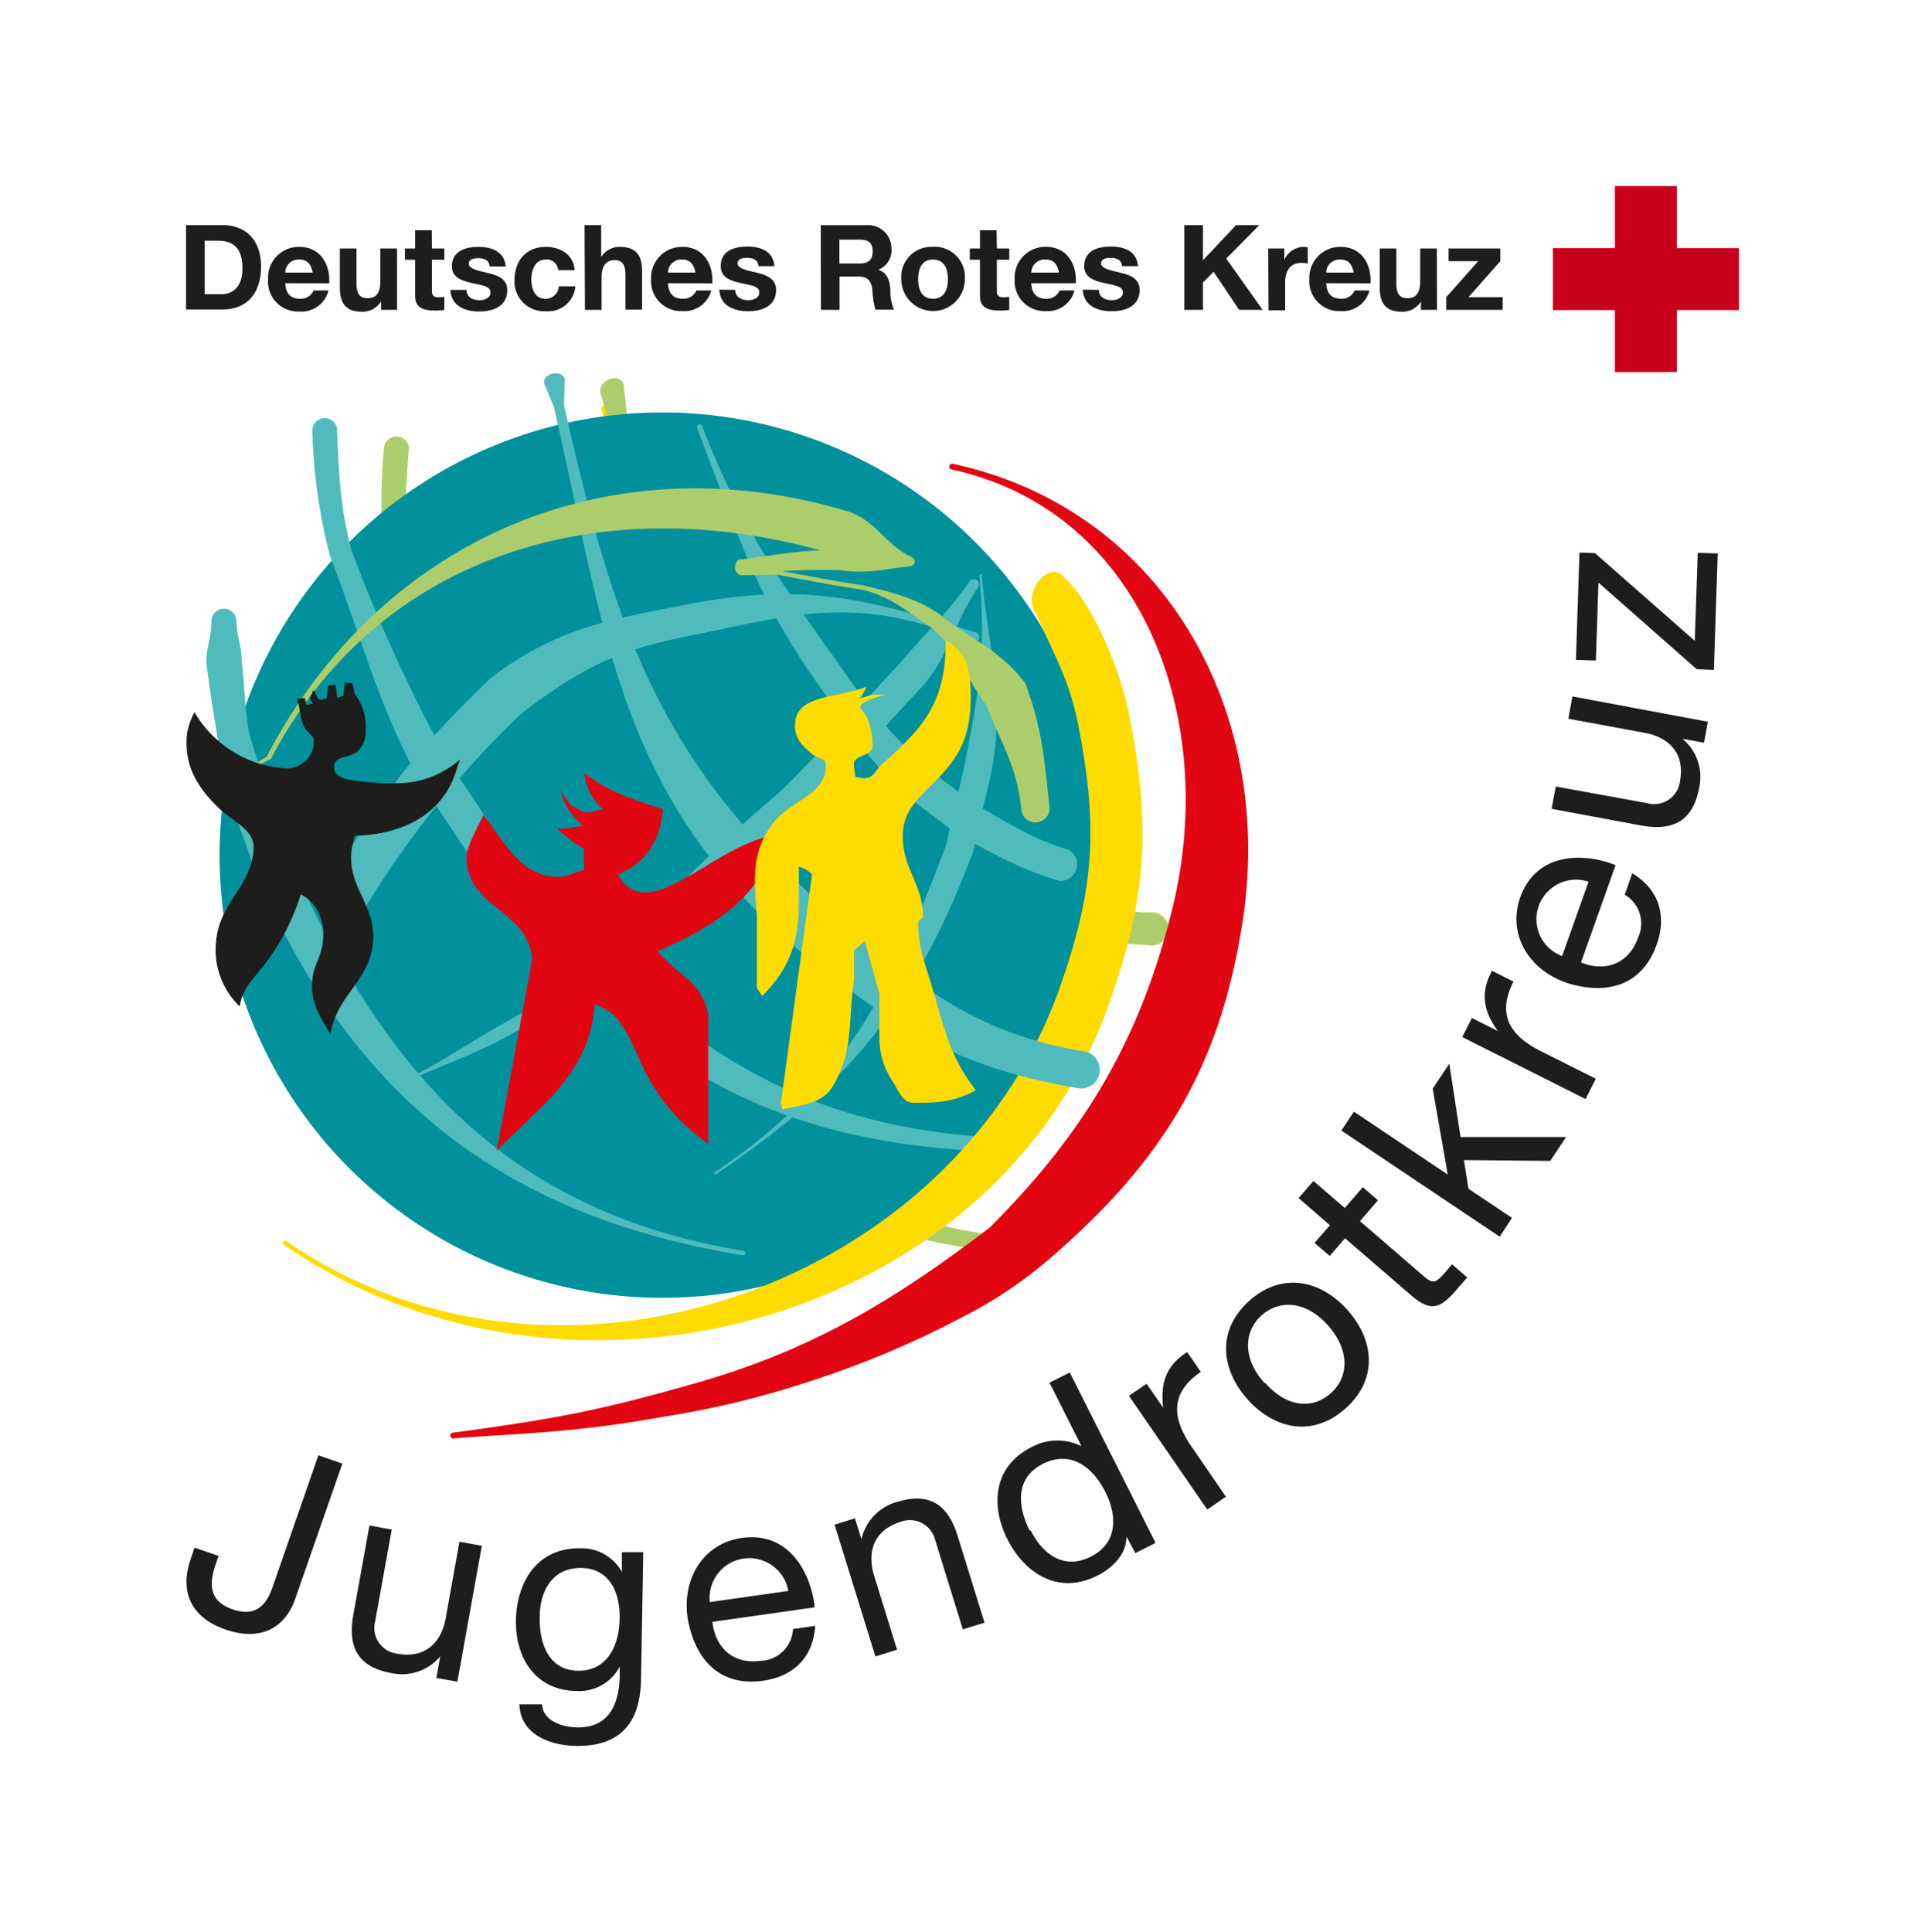 <?xml version="1.0" encoding="UTF-8"?>
<svg xmlns="http://www.w3.org/2000/svg" data-name="Ebene 1" version="1.1" viewBox="0 0 231.44 232.27">
  <defs>
    <style>.a8f696f3-7367-4f4c-9281-07e06d58bf2e,.e8c2e05e-f824-43cc-8cc8-ef631b13c0e7,.f341fc90-9bad-4f52-a092-140dab4889ed{fill:#1d1d1b;}.e8c2e05e-f824-43cc-8cc8-ef631b13c0e7{fill-rule:evenodd;}.a356f73b-0045-4171-ad3b-c6f11d15e6b6{fill:#c90019;}.a1d86cbd-5e2d-48d4-a9a0-8ee70457560c{fill:#accd6c;}.f34197c1-daf1-4e39-9dcc-b95cb51569f6{fill:#ffdc00;}.bffd925c-fc22-45b3-b3aa-9b9903a47df6{fill:#00919d;}.ae7a8186-511b-47c7-b0f6-14b1fecaef98{fill:#4fbbbd;}.a49615dc-e9d2-4223-9777-e60239a7dfcd,.b273ca1e-bdf1-4e21-afa0-126fa20b1c01{fill:#e20613;}.f341fc90-9bad-4f52-a092-140dab4889ed{stroke:#1d1d1b;}.b273ca1e-bdf1-4e21-afa0-126fa20b1c01,.f341fc90-9bad-4f52-a092-140dab4889ed{stroke-miterlimit:3.86;stroke-width:0.11px;}.b273ca1e-bdf1-4e21-afa0-126fa20b1c01{stroke:#e20613;}</style>
  </defs>
  <path class="e8c2e05e-f824-43cc-8cc8-ef631b13c0e7" d="m35.5 192.2c-1 2.94-3.6 5.37-8.45 3.69-4-1.41-5.52-4.44-4.11-8.5l0.46-1.33 2.88 1-0.32 0.91c-0.87 2.51-0.82 4.53 2 5.51 2.64 0.92 4-0.31 4.82-2.7l5.5-15.82 2.88 1zm19.49 9.98-2.53-0.45 0.47-2.59a6 6 0 0 1-5.9 2c-4.3-0.77-5.18-3.48-4.55-7l1.94-10.74 2.68 0.49-2 11.05a3.12 3.12 0 0 0 2.72 3.88c3.26 0.59 5.23-1.31 5.76-4.25l1.66-9.22 2.69 0.49zm14.48-1.32c-3.6-0.06-4.63-3.42-4.58-6.4 0-3.18 1.51-6 5-5.95s4.66 3.09 4.61 6c-0.01 3.17-1.41 6.41-5 6.35zm7.87-14.25h-2.57v2.37a5.53 5.53 0 0 0-4.93-2.84c-5.75-0.09-7.75 4.72-7.81 8.63-0.08 4.53 2.32 8.45 7.27 8.53a5.51 5.51 0 0 0 5.21-2.93v1.09c-0.06 3.72-1.52 6.27-5.08 6.21-1.8 0-4.16-0.78-4.26-2.77h-2.72c0.1 3.62 3.67 4.94 6.78 5 5.23 0.08 7.75-2.63 7.84-8zm8 6a4.77 4.77 0 0 1 9.44-1.34zm10 3.24a4 4 0 0 1-3.8 3.81c-3.59 0.52-5.57-1.79-5.89-4.67l12.3-1.75c-0.41-4-3-9.17-8.78-8.34-4.48 0.64-7.2 4.72-6.5 9.64 0.88 5 3.87 8.27 9.11 7.52 3.69-0.53 6-2.87 6.23-6.59zm5-12.55 2.45-0.76 0.78 2.52a6 6 0 0 1 4.32-4.5c4.17-1.29 6.2 0.7 7.25 4.11l3.23 10.42-2.61 0.8-3.32-10.72a3.13 3.13 0 0 0-4.21-2.19c-3.16 1-4 3.56-3.15 6.41l2.77 8.95-2.6 0.81zm23.46 0.71c-1.46-2.89-1.78-6.29 1.55-8s6 0.35 7.5 3.27 1.56 6.22-1.71 7.87-5.81-0.36-7.21-3.14zm4.82-19-2.44 1.22 3.84 7.63a6.52 6.52 0 0 0-6 0.12c-4.53 2.28-5 6.93-2.88 11.11s6.19 6.65 10.75 4.36c2-1 3.56-2.69 3.54-4.73l1.07 2 2.43-1.23zm7.11 2.8 2.12-1.45 2 2.88c-0.37-3 0.39-5.1 2.88-6.69l1.64 2.38c-3.63 2.49-3.53 5.46-1.15 8.93l4.17 6.08-2.24 1.55zm16.3-1.55c-2.7-3-2.47-6.23-0.34-8.13s5.35-1.77 8 1.25 2.45 6.2 0.32 8.11-5.18 1.81-7.85-1.18zm-2.04 1.97c3.23 3.62 7.85 4.61 11.78 1.1s3.46-8.21 0.24-11.83-7.88-4.62-11.8-1.12-3.46 8.22-0.22 11.85zm11.69-23 2.17-2.5 1.82 1.57-2.16 2.51 7.79 6.73c1 0.82 1.35 0.7 2.46-0.59l0.82-0.95 1.82 1.58-1.37 1.58c-1.84 2.13-3 2.6-5.32 0.61l-8-6.9-1.84 2.13-1.83-1.57 1.85-2.13-3.76-3.26 1.78-2.06zm-0.41-9.31 1.51-2.27 11.28 7.56-1.81-10.33 2-3 1.35 8.82h12.69l-1.92 2.87-10.36-0.1 0.54 3.45 5.23 3.5-1.47 2.26zm14.54-11.24 1.15-2.29 3.13 1.57c-1.77-2.43-2.12-4.65-0.71-7.25l2.58 1.3c-2 3.93-0.46 6.48 3.3 8.37l6.6 3.31-1.23 2.44zm12-9.74a4.72 4.72 0 0 1-2.82-6 4.77 4.77 0 0 1 6-2.94zm7.53-7.37a4 4 0 0 1 1.61 5.14c-1.22 3.41-4.18 4.09-6.87 3l4.16-11.7c-3.73-1.5-9.5-1.64-11.47 3.89-1.51 4.26 0.84 8.57 5.52 10.24 4.84 1.55 9.12 0.41 10.89-4.58 1.25-3.5 0.26-6.65-2.94-8.57zm10-20.8-0.47 2.52-2.59-0.47a5.93 5.93 0 0 1 2 5.91c-0.79 4.29-3.5 5.16-7 4.51l-10.73-2 0.5-2.68 11 2a3.12 3.12 0 0 0 3.94-2.68c0.6-3.25-1.28-5.23-4.22-5.77l-9.21-1.7 0.49-2.68zm-1.35-6.32-11.81-10.41-0.31 9.37-2.4-0.08 0.43-12.9 1.86 0.07 12 10.54 0.36-10.58 2.4 0.08-0.46 14z"></path>
  <polygon class="a356f73b-0045-4171-ad3b-c6f11d15e6b6" transform="translate(22.37,22.37)" points="179.24 14.91 179.24 22.37 171.79 22.37 171.79 14.91 164.33 14.91 164.33 7.46 171.79 7.46 171.79 0 179.24 0 179.24 7.46 186.7 7.46 186.7 14.91"></polygon>
  <path class="a8f696f3-7367-4f4c-9281-07e06d58bf2e" d="m24.61 35.37h2c1.3 0 2.54-0.8 2.54-3.06 0-2.05-0.71-3.37-2.94-3.37h-1.6zm-2.24-8.31h4.4c2.64 0 4.62 1.65 4.62 5 0 2.95-1.51 5.15-4.62 5.15h-4.4z"></path>
  <path class="a8f696f3-7367-4f4c-9281-07e06d58bf2e" d="m37.59 32.77c-0.19-1-0.63-1.57-1.61-1.57a1.6 1.6 0 0 0-1.69 1.57zm-3.3 1.28c0.06 1.29 0.69 1.87 1.81 1.87a1.67 1.67 0 0 0 1.6-1h1.79a3.32 3.32 0 0 1-3.5 2.53 3.6 3.6 0 0 1-3.76-3.88 3.7 3.7 0 0 1 3.76-3.89c2.52 0 3.73 2.11 3.59 4.38z"></path>
  <path class="a8f696f3-7367-4f4c-9281-07e06d58bf2e" d="m47.74 37.25h-1.93v-1a2.64 2.64 0 0 1-2.26 1.23c-2.15 0-2.69-1.21-2.69-3v-4.61h2v4.17c0 1.21 0.36 1.81 1.3 1.81 1.1 0 1.57-0.61 1.57-2.11v-3.87h2z"></path>
  <path class="a8f696f3-7367-4f4c-9281-07e06d58bf2e" d="m51.93 29.87h1.49v1.36h-1.49v3.65c0 0.69 0.18 0.86 0.86 0.86a3.28 3.28 0 0 0 0.63-0.06v1.58a7.4 7.4 0 0 1-1.19 0.07c-1.24 0-2.32-0.28-2.32-1.75v-4.35h-1.23v-1.36h1.23v-2.19h2z"></path>
  <path class="a8f696f3-7367-4f4c-9281-07e06d58bf2e" d="m56.09 34.85c0 0.89 0.75 1.24 1.55 1.24 0.59 0 1.33-0.23 1.33-0.94s-0.84-0.83-2.3-1.14c-1.17-0.26-2.34-0.67-2.34-2 0-1.85 1.66-2.33 3.21-2.33s3.1 0.54 3.26 2.36h-1.93c-0.06-0.79-0.65-1-1.38-1-0.46 0-1.13 0.08-1.13 0.68s1.14 0.83 2.3 1.1 2.33 0.69 2.33 2.06c0 1.94-1.69 2.57-3.37 2.57s-3.38-0.64-3.47-2.6z"></path>
  <path class="a8f696f3-7367-4f4c-9281-07e06d58bf2e" d="m67.11 32.47a1.38 1.38 0 0 0-1.5-1.27c-1.3 0-1.73 1.31-1.73 2.4s0.42 2.32 1.68 2.32a1.56 1.56 0 0 0 1.62-1.5h2a3.29 3.29 0 0 1-3.55 3 3.57 3.57 0 0 1-3.77-3.74c0-2.3 1.37-4 3.76-4 1.74 0 3.34 0.91 3.47 2.8z"></path>
  <path class="a8f696f3-7367-4f4c-9281-07e06d58bf2e" d="m70.28 27.06h2v3.84a2.59 2.59 0 0 1 2.22-1.22c2.16 0 2.7 1.21 2.7 3v4.54h-2v-4.14c0-1.21-0.35-1.81-1.3-1.81s-1.57 0.61-1.57 2.11v3.87h-2z"></path>
  <path class="a8f696f3-7367-4f4c-9281-07e06d58bf2e" d="m83.61 32.77c-0.19-1-0.63-1.57-1.61-1.57a1.6 1.6 0 0 0-1.69 1.57zm-3.3 1.28c0.06 1.29 0.69 1.87 1.81 1.87a1.67 1.67 0 0 0 1.6-1h1.79a3.32 3.32 0 0 1-3.46 2.48 3.61 3.61 0 0 1-3.77-3.88 3.71 3.71 0 0 1 3.77-3.84c2.52 0 3.73 2.11 3.59 4.38z"></path>
  <path class="a8f696f3-7367-4f4c-9281-07e06d58bf2e" d="m88.4 34.85c0 0.89 0.76 1.24 1.56 1.24 0.59 0 1.33-0.23 1.33-0.94s-0.84-0.83-2.3-1.14c-1.17-0.26-2.34-0.67-2.34-2 0-1.88 1.63-2.37 3.21-2.37s3.1 0.54 3.25 2.36h-1.92c-0.06-0.79-0.66-1-1.39-1-0.46 0-1.12 0.08-1.12 0.68s1.14 0.83 2.29 1.1 2.34 0.7 2.34 2.07c0 1.94-1.68 2.57-3.36 2.57s-3.39-0.64-3.47-2.6z"></path>
  <path class="a8f696f3-7367-4f4c-9281-07e06d58bf2e" d="m100.92 31.68h2.46c1 0 1.54-0.43 1.54-1.46s-0.54-1.41-1.54-1.41h-2.46zm-2.24-4.61h5.5a2.8 2.8 0 0 1 3 2.81 2.51 2.51 0 0 1-1.61 2.56c1.1 0.28 1.41 1.35 1.48 2.38a5.66 5.66 0 0 0 0.43 2.41h-2.24a11.72 11.72 0 0 1-0.36-2.44c-0.16-1.07-0.57-1.54-1.69-1.54h-2.25v4h-2.24z"></path>
  <path class="a8f696f3-7367-4f4c-9281-07e06d58bf2e" d="m112.17 35.92c1.39 0 1.8-1.18 1.8-2.35s-0.41-2.37-1.8-2.37-1.78 1.18-1.78 2.37 0.41 2.35 1.78 2.35zm0-6.25a3.63 3.63 0 0 1 3.83 3.9 3.82 3.82 0 1 1-7.64 0 3.62 3.62 0 0 1 3.81-3.89z"></path>
  <path class="a8f696f3-7367-4f4c-9281-07e06d58bf2e" d="m119.85 29.87h1.49v1.36h-1.49v3.65c0 0.69 0.17 0.86 0.86 0.86a3.44 3.44 0 0 0 0.63-0.06v1.58a7.54 7.54 0 0 1-1.19 0.07c-1.24 0-2.33-0.28-2.33-1.75v-4.35h-1.22v-1.36h1.22v-2.19h2z"></path>
  <path class="a8f696f3-7367-4f4c-9281-07e06d58bf2e" d="m127.32 32.77c-0.19-1-0.63-1.57-1.62-1.57a1.6 1.6 0 0 0-1.71 1.57zm-3.33 1.28c0.06 1.29 0.68 1.87 1.81 1.87a1.67 1.67 0 0 0 1.6-1h1.79a3.33 3.33 0 0 1-3.46 2.48 3.6 3.6 0 0 1-3.74-3.83 3.71 3.71 0 0 1 3.77-3.9c2.51 0 3.73 2.11 3.58 4.38z"></path>
  <path class="a8f696f3-7367-4f4c-9281-07e06d58bf2e" d="m132.11 34.85c0 0.89 0.76 1.24 1.56 1.24 0.58 0 1.33-0.23 1.33-0.94s-0.85-0.83-2.3-1.14c-1.18-0.26-2.35-0.67-2.35-2 0-1.88 1.63-2.37 3.22-2.37s3.09 0.54 3.25 2.36h-1.92c-0.06-0.79-0.66-1-1.39-1-0.46 0-1.13 0.08-1.13 0.68s1.14 0.83 2.3 1.1 2.34 0.7 2.34 2.07c0 1.94-1.68 2.57-3.37 2.57s-3.38-0.64-3.47-2.6z"></path>
  <polygon class="a8f696f3-7367-4f4c-9281-07e06d58bf2e" transform="translate(22.37,22.37)" points="126.61 14.88 123.54 10.3 122.26 11.6 122.26 14.88 120.02 14.88 120.02 4.69 122.26 4.69 122.26 8.92 126.24 4.69 129.04 4.69 125.06 8.72 129.43 14.88"></polygon>
  <path class="a8f696f3-7367-4f4c-9281-07e06d58bf2e" d="m152.48 29.87h1.93v1.37a2.6 2.6 0 0 1 2.38-1.56 1.56 1.56 0 0 1 0.44 0.07v1.93a3.11 3.11 0 0 0-0.72-0.08c-1.49 0-2 1.08-2 2.38v3.32h-2z"></path>
  <path class="a8f696f3-7367-4f4c-9281-07e06d58bf2e" d="m162.75 32.77c-0.19-1-0.63-1.57-1.62-1.57a1.6 1.6 0 0 0-1.68 1.57zm-3.3 1.28c0.06 1.29 0.68 1.87 1.81 1.87a1.67 1.67 0 0 0 1.6-1h1.79a3.32 3.32 0 0 1-3.46 2.48 3.6 3.6 0 0 1-3.77-3.88 3.71 3.71 0 0 1 3.77-3.84c2.51 0 3.73 2.11 3.58 4.38z"></path>
  <path class="a8f696f3-7367-4f4c-9281-07e06d58bf2e" d="m172.77 37.25h-1.93v-1a2.64 2.64 0 0 1-2.26 1.23c-2.15 0-2.7-1.21-2.7-3v-4.61h2v4.17c0 1.21 0.36 1.81 1.3 1.81 1.1 0 1.57-0.61 1.57-2.11v-3.87h2z"></path>
  <polygon class="a8f696f3-7367-4f4c-9281-07e06d58bf2e" transform="translate(22.37,22.37)" points="158.29 13.36 158.29 14.88 151.51 14.88 151.51 13.36 155.35 9.03 151.79 9.03 151.79 7.5 158.01 7.5 158.01 9.03 154.18 13.36"></polygon>
  <path class="a1d86cbd-5e2d-48d4-a9a0-8ee70457560c" d="m49.14 54.07c-0.4 5.73-0.74 8.85 0 14.46a190.87 190.87 0 0 0 8.69 27.35c3.16 5.8 4.36 9.6 8.56 15.18 14 22 28.69 34 54 37.59a1.01 1.01 0 0 1-0.28 2c-26.3-3.7-42.64-14.37-57.16-37.22-4.35-5.75-5.64-9.75-8.96-15.75-4.18-10.54-4.8-17.75-7.55-28.64a67.33 67.33 0 0 1-0.27-15.16 1.503 1.503 0 0 1 3 0.2z"></path>
  <path class="f34197c1-daf1-4e39-9dcc-b95cb51569f6" d="m72.99 49.01c3.93 12.59 7.89 19.11 14.82 30.37a62.67 62.67 0 0 0 9.75 12.94l5 4.4c4.14 2.64 6.21 4.41 10.77 6.18a2 2 0 0 1-1.41 3.64c-4.85-1.88-7.46-3.68-11.86-6.48l-5.41-4.71c-4.63-4.8-6.37-8.44-9.84-14.15-7-11.44-8.52-19.19-12.52-32a0.351 0.351 0 0 1 0.67-0.21z"></path>
  <path class="a1d86cbd-5e2d-48d4-a9a0-8ee70457560c" d="m74.99 46.45 0.89 7.53c1.14 3.27 2.78 4.62 3.92 7.88 3.62 7.93 5.24 12.68 9.64 20a47.89 47.89 0 0 0 7.75 13.76c6.59 8.55 11.28 13.41 21.46 17.63a75 75 0 0 0 14.34 4.43c1.54 0.35 0.71 2.74-0.83 2.39a77 77 0 0 1-14.64-4.55c-10.59-4.4-15.78-9.09-22.63-18-3.84-5-6.09-7.84-8.44-13.91-4.46-7.41-6.08-12.12-9.74-20.17-1.14-3.25-1.21-5.6-2.34-8.85l-2.15-7.22c-0.52-1.75 2.59-2.77 2.81-0.92z"></path>
  <path class="a1d86cbd-5e2d-48d4-a9a0-8ee70457560c" d="m82.41 71.9c7.81 10.62 13.69 15.5 23.9 23.89a63.27 63.27 0 0 0 13.43 9.07l6.19 2.52c4.78 1.14 7.31 2.14 12.19 2.33a2 2 0 1 1-0.14 3.9c-5.2-0.2-8.25-1.05-13.33-2.27l-6.66-2.66c-5.94-3-8.77-5.91-13.91-10.17-10.39-8.53-14.31-15.37-22.25-26.16a0.35 0.35 0 0 1 0.56-0.42z"></path>
  <path class="bffd925c-fc22-45b3-b3aa-9b9903a47df6" d="m26.41 101.87a53.22 53.22 0 1 1 52.29 54.15 53.21 53.21 0 0 1-52.29-54.15z"></path>
  <path class="ae7a8186-511b-47c7-b0f6-14b1fecaef98" d="m116.91 77.27-5.19-2c-10.85-3.27-18-1-29 1.21-8.53 1.65-13.21 4.06-20.14 9.39a115 115 0 0 0-19.19 24.1c-1.79 3-4.34-2.88-2.55-5.87 5.74-9.54 10-14.71 18.06-22.5 7.62-5.85 13.72-7 23.1-8.81 11.45-2.28 18.8-1.7 30 1.68l5.34 1.57a0.63 0.63 0 0 1-0.4 1.19z"></path>
  <path class="ae7a8186-511b-47c7-b0f6-14b1fecaef98" d="m117.68 70.48c-3 4.36-3.32 7.9-6.74 12-5.72 6-8.67 9.87-14.65 15.67-13.12 11-20 18-34.88 26.21-4.8 2.67-8 3.51-12.93 5.88a0.14 0.14 0 0 1-0.12-0.25c5-2.36 7.49-4.37 12.27-7 14.71-8.19 20-16.79 33.05-27.71 5.93-5.75 8.67-9.38 14.35-15.36 3.33-4 5.68-5.88 8.62-10.14a0.63 0.63 0 0 1 1 0.72z"></path>
  <path class="ae7a8186-511b-47c7-b0f6-14b1fecaef98" d="m118.04 69.18c0.83 9.43 2.94 14.68 1.08 24-0.82 3.53-1.39 5.75-2.14 9.28-6.8 18-14.74 27.86-30.91 38.71a0.14 0.14 0 0 1-0.16-0.23c15.84-10.62 21.22-21.81 27.87-39.42 0.76-3.55 1.24-5.49 2.07-9 1.82-9.14 2.72-14.14 1.91-23.32a0.14 0.14 0 0 1 0.28 0z"></path>
  <path class="ae7a8186-511b-47c7-b0f6-14b1fecaef98" d="m84.43 51.27c4.8 12.28 9.21 18.51 16.91 29.26a62.37 62.37 0 0 0 10.65 12.23l5.32 4c4.32 2.34 6.51 4 11.18 5.41a2 2 0 0 1-1.15 3.73c-5-1.54-7.7-3.15-12.29-5.64l-5.71-4.31c-5-4.47-6.95-8-10.81-13.44-7.82-10.92-9.84-18.54-14.72-31a0.35 0.35 0 1 1 0.65-0.26z"></path>
  <path class="ae7a8186-511b-47c7-b0f6-14b1fecaef98" d="m40.5 51.68c0.3 5.73 0.34 8.87 1.72 14.35a190.92 190.92 0 0 0 12 26.09c3.91 5.4 5.55 9 10.4 14 16.55 20.11 32.62 30.28 58.16 30.73 1.36 0 0.47 1.69-0.88 1.67-26.55-0.47-43.22-8.7-60.42-29.61-5-5.19-6.77-9-10.81-14.57-5.43-10-6.93-17-11-27.51a67.18 67.18 0 0 1-2.12-15 1.502 1.502 0 0 1 3-0.15z"></path>
  <path class="f34197c1-daf1-4e39-9dcc-b95cb51569f6" d="m127.99 69.49c2.85 2.41 6.31 9.76 7.67 15.93 2.75 13.85 2.31 22.13-2.33 35.28-13.49 38.37-65.12 52.44-99.13 29a0.27 0.27 0 1 1 0.3-0.44c32.23 22.21 80.17 5.73 92.95-30.62 4.2-11.93 4.59-19.37 2.1-31.93-1.16-5.29-2.54-7.33-5-13-1.81-2.37 1.63-6.62 3.44-4.25z"></path>
  <path class="ae7a8186-511b-47c7-b0f6-14b1fecaef98" d="m67.91 45.84-0.11 2.84c5.94 26 11 42.31 31.19 60.25 10.84 9 17.4 15.12 31.23 17.46a2.24 2.24 0 1 1-0.74 4.41c-14.85-2.51-22.74-7.72-34.37-17.34-21-18.61-22.34-37.6-28.51-64.53l-1.1-2.63c-0.62-1.5 2.47-2.06 2.41-0.44z"></path>
  <path class="a1d86cbd-5e2d-48d4-a9a0-8ee70457560c" d="m28.92 92.85 3.13-1.86c13.82-26.47 41.54-38.06 69.94-29.49 3.28 1.06 4.41 3.94 7.54 5.43 0.68 0.32 0.55 1.07-0.19 1.16-3.23 0.36-5.1 0.94-8.31 0.46a70.12 70.12 0 0 0-11.74 0.61c-1.21 0.16-1.16-2.24 0-1.88l4.25 1.29c4 0.75 6.23 1.19 10.29 1.81 3.59 0.89 6.1 1.45 9.12 3.45 3.91 3.19 7.26 4.26 10.31 8.29 2 5.26 2.3 9.09 2.9 14.75a1.7 1.7 0 1 1-3.37 0.37c-0.56-5.24-2.34-7.64-4.22-12.51-2.84-3.75-3.09-6.4-6.74-9.37-2.9-1.92-4.66-3.59-8.11-4.45-4.06-0.62-6.21-1.06-10.27-1.81l-4.42 0.06a1 1 0 0 1 0-1.89c4.69-0.6 7.5-1.22 12.18-1.14 3 0.45 4.92 1.09 8 0.75 0.75-0.09 0.48 1.48-0.2 1.15-3-1.41-5.52-0.35-8.63-1.36-27-8.14-54.65-0.62-67.8 24.55 0 0-6.43 3.3-3.62 1.63z"></path>
  <path class="ae7a8186-511b-47c7-b0f6-14b1fecaef98" d="m28.44 74.68c0 1.91 0.61 2.84 0.61 4.76 0.4 3.36 0.31 5.06 0.85 8.42 0.94 3.78 2 5.65 3 9.42 1.08 2.85 1.51 4.62 2.59 7.47 11.35 25.11 26.37 41.09 53.87 45.63a0.27 0.27 0 1 1-0.09 0.53c-28.39-4.68-46.19-18.52-57.91-44.44-1.09-2.85-1.75-4.88-2.84-7.73-1.09-3.83-1.42-6.29-2.38-10.11-0.55-3.43-0.91-5.52-1.33-8.94 0-1.92 0.61-3.1 0.61-5a1.5 1.5 0 1 1 3 0z"></path>
  <path class="a49615dc-e9d2-4223-9777-e60239a7dfcd" d="m114.62 55.77c25.22 5.48 38.63 29.65 34.8 54.87-2.7 17.73-9.62 29-23.45 40.89a52.42 52.42 0 0 1-10.47 6.92 111.91 111.91 0 0 1-17.63 7.45 108.47 108.47 0 0 1-18 4.41c-10.87 2-18.32 2.05-25.3 2.62a0.35 0.35 0 1 1-0.09-0.69c13.26-1.77 18.47-2.92 28.94-5.89 13.61-3.85 23.56-9.58 35.59-18.78 11.56-11.56 18.19-22.89 22-38.58 5.46-22.57-3.61-47.54-26.57-52.54a0.35 0.35 0 1 1 0.15-0.68z"></path>
  <path class="f341fc90-9bad-4f52-a092-140dab4889ed" d="m42.28 82.2-0.78-0.08-0.16 1.56-0.83 0.31-0.22-1.6-0.8 0.11-0.17 1.56c-0.29-0.07-0.51 0.15-0.8 0.12-0.54-0.06-0.46-0.74-0.87-1.08 0 0.29-0.25 0.46-0.28 0.76s0.29 0.52 0.31 0.82c-0.29-0.08-0.51 0.15-0.81 0.11s-0.08-0.6-0.31-0.82l-0.79 0.12c0.46 1.23 0.27 2.1 0.83 3.25 0.37 0.77 1.28 1 1.19 1.9a3.32 3.32 0 0 1-3.4 3.2 13.75 13.75 0 0 1-11-6.7 7.93 7.93 0 0 0-0.85 2.48c-0.39 3.72 1.16 6.35 3.81 8.9 1.83 1.77 4.46 2.59 4.19 5.18-0.47 4.49-4 6.19-4.48 10.69a9.32 9.32 0 0 0 2.72 7.89c0.38-2.14 1.57-3.14 2.89-4.83a27 27 0 0 0 4.46-8.62c2.19 1.17 3 3.33 2.74 5.82-0.19 1.81-1.07 2.7-1.26 4.51-0.27 2.59 0.79 4.23 2.09 6.44 0.78-4.61 4.59-6.18 5.09-10.83 0.46-4.39-3.06-6.64-2.59-11 0.07-0.78 0.26-1.16 0.39-1.94 5.79-0.13 10.79-2.57 12.32-8.18l0.28-0.76c-3.57 2.88-6.84 3-11.33 2.56-1.66-0.18-3.92-0.31-3.75-2 0.13-1.22 1.78-0.94 2.75-1.68a3.17 3.17 0 0 0 1.06-2.56 6.56 6.56 0 0 0-1.32-4.38l-0.27-1.22z"></path>
  <path class="b273ca1e-bdf1-4e21-afa0-126fa20b1c01" d="m74.19 105.11c3.41-1.36 5.16-4.08 5.45-7.78-3.79-1.26-6.23-1.94-9.34-4.28a6.72 6.72 0 0 0 2.34 4.28c-0.78 0-1.17 0.39-2 0.39s-1.26-0.58-1.94-0.78l-1.17-1.55a7.49 7.49 0 0 0 2.72 3.89 16.33 16.33 0 0 1-3.11 0.39 14.61 14.61 0 0 0 3.11 2.33v2.68c-1.26 0.2-1.84 0.78-3.11 0.78-4.48 0-6.32-3.89-9-7.39-0.48 1.07-2 3.72-2 5 0 6.13 7.5 6.2 7.89 12.33l-4.23 22.78c5.93-5.93 11-9.34 11.67-17.51 3.11 1 4.08 3.7 5.45 6.62a23.21 23.21 0 0 0 8.17 10.11v-15.56c-1-4.08-3.49-4.3-6.12-7.51 6.42-2.63 13.12-6.88 14.28-13.89-7.58 1.17-15.27 11.29-19.06 4.67z"></path>
  <path class="f34197c1-daf1-4e39-9dcc-b95cb51569f6" d="m103.99 93.55c1.12 0 1.4-1.21 2.24-1.87a28.77 28.77 0 0 0 2.8-2.62c3.51-3.5 4.68-7 4.68-12 2.47 1.21 3 3.7 3 6.45 0 3.83-0.66 6.4-3.18 9.25s-5 4.21-5 7.85c0 3.84 2.43 5.71 2.43 9.54 0 0.37-0.56 0.37-0.56 0.74 0 3.14 0.8 4.86 1.68 7.85 1.5 5 2.06 8.19 5.24 12.34-2.62 1.41-4.49 1.5-7.48 1.5-1.31 0-1.77-1.36-2.43-2.43a9.48 9.48 0 0 1-1.68-5.8v-4.86l-1.74-6.31a9.15 9.15 0 0 0-1.31 1.12v3.55c-0.75 5 0 8.18-2.43 12.53-1.26 2.33-3.6 2.38-6.17 3l-0.19-0.75 3.74-27.48a2.86 2.86 0 0 0-1.59-0.93v4.2c0 4.72-1 7.9-4.39 11.31l-0.65-0.94v-8.59c-0.29-4.35-0.75-7.48 1.77-11 2.25-3.13 6.54-3.46 6.54-7.29 0-0.75-0.93-0.7-1.49-1.12-1.26-1-2.24-1.92-2.24-3.56 0-3.83 5.09-3.22 8.59-4.67a5 5 0 0 1-0.93 1.5c0.61-0.24 1.07-0.38 1.68-0.56h1.68s-4 0.85-3 1.84 1.3 3 1.3 4.33-2.24 1-2.24 2.24c0 0.56 0.14 0.93 0.19 1.49a8.74 8.74 0 0 0 1.12 0.19z"></path>
</svg>
